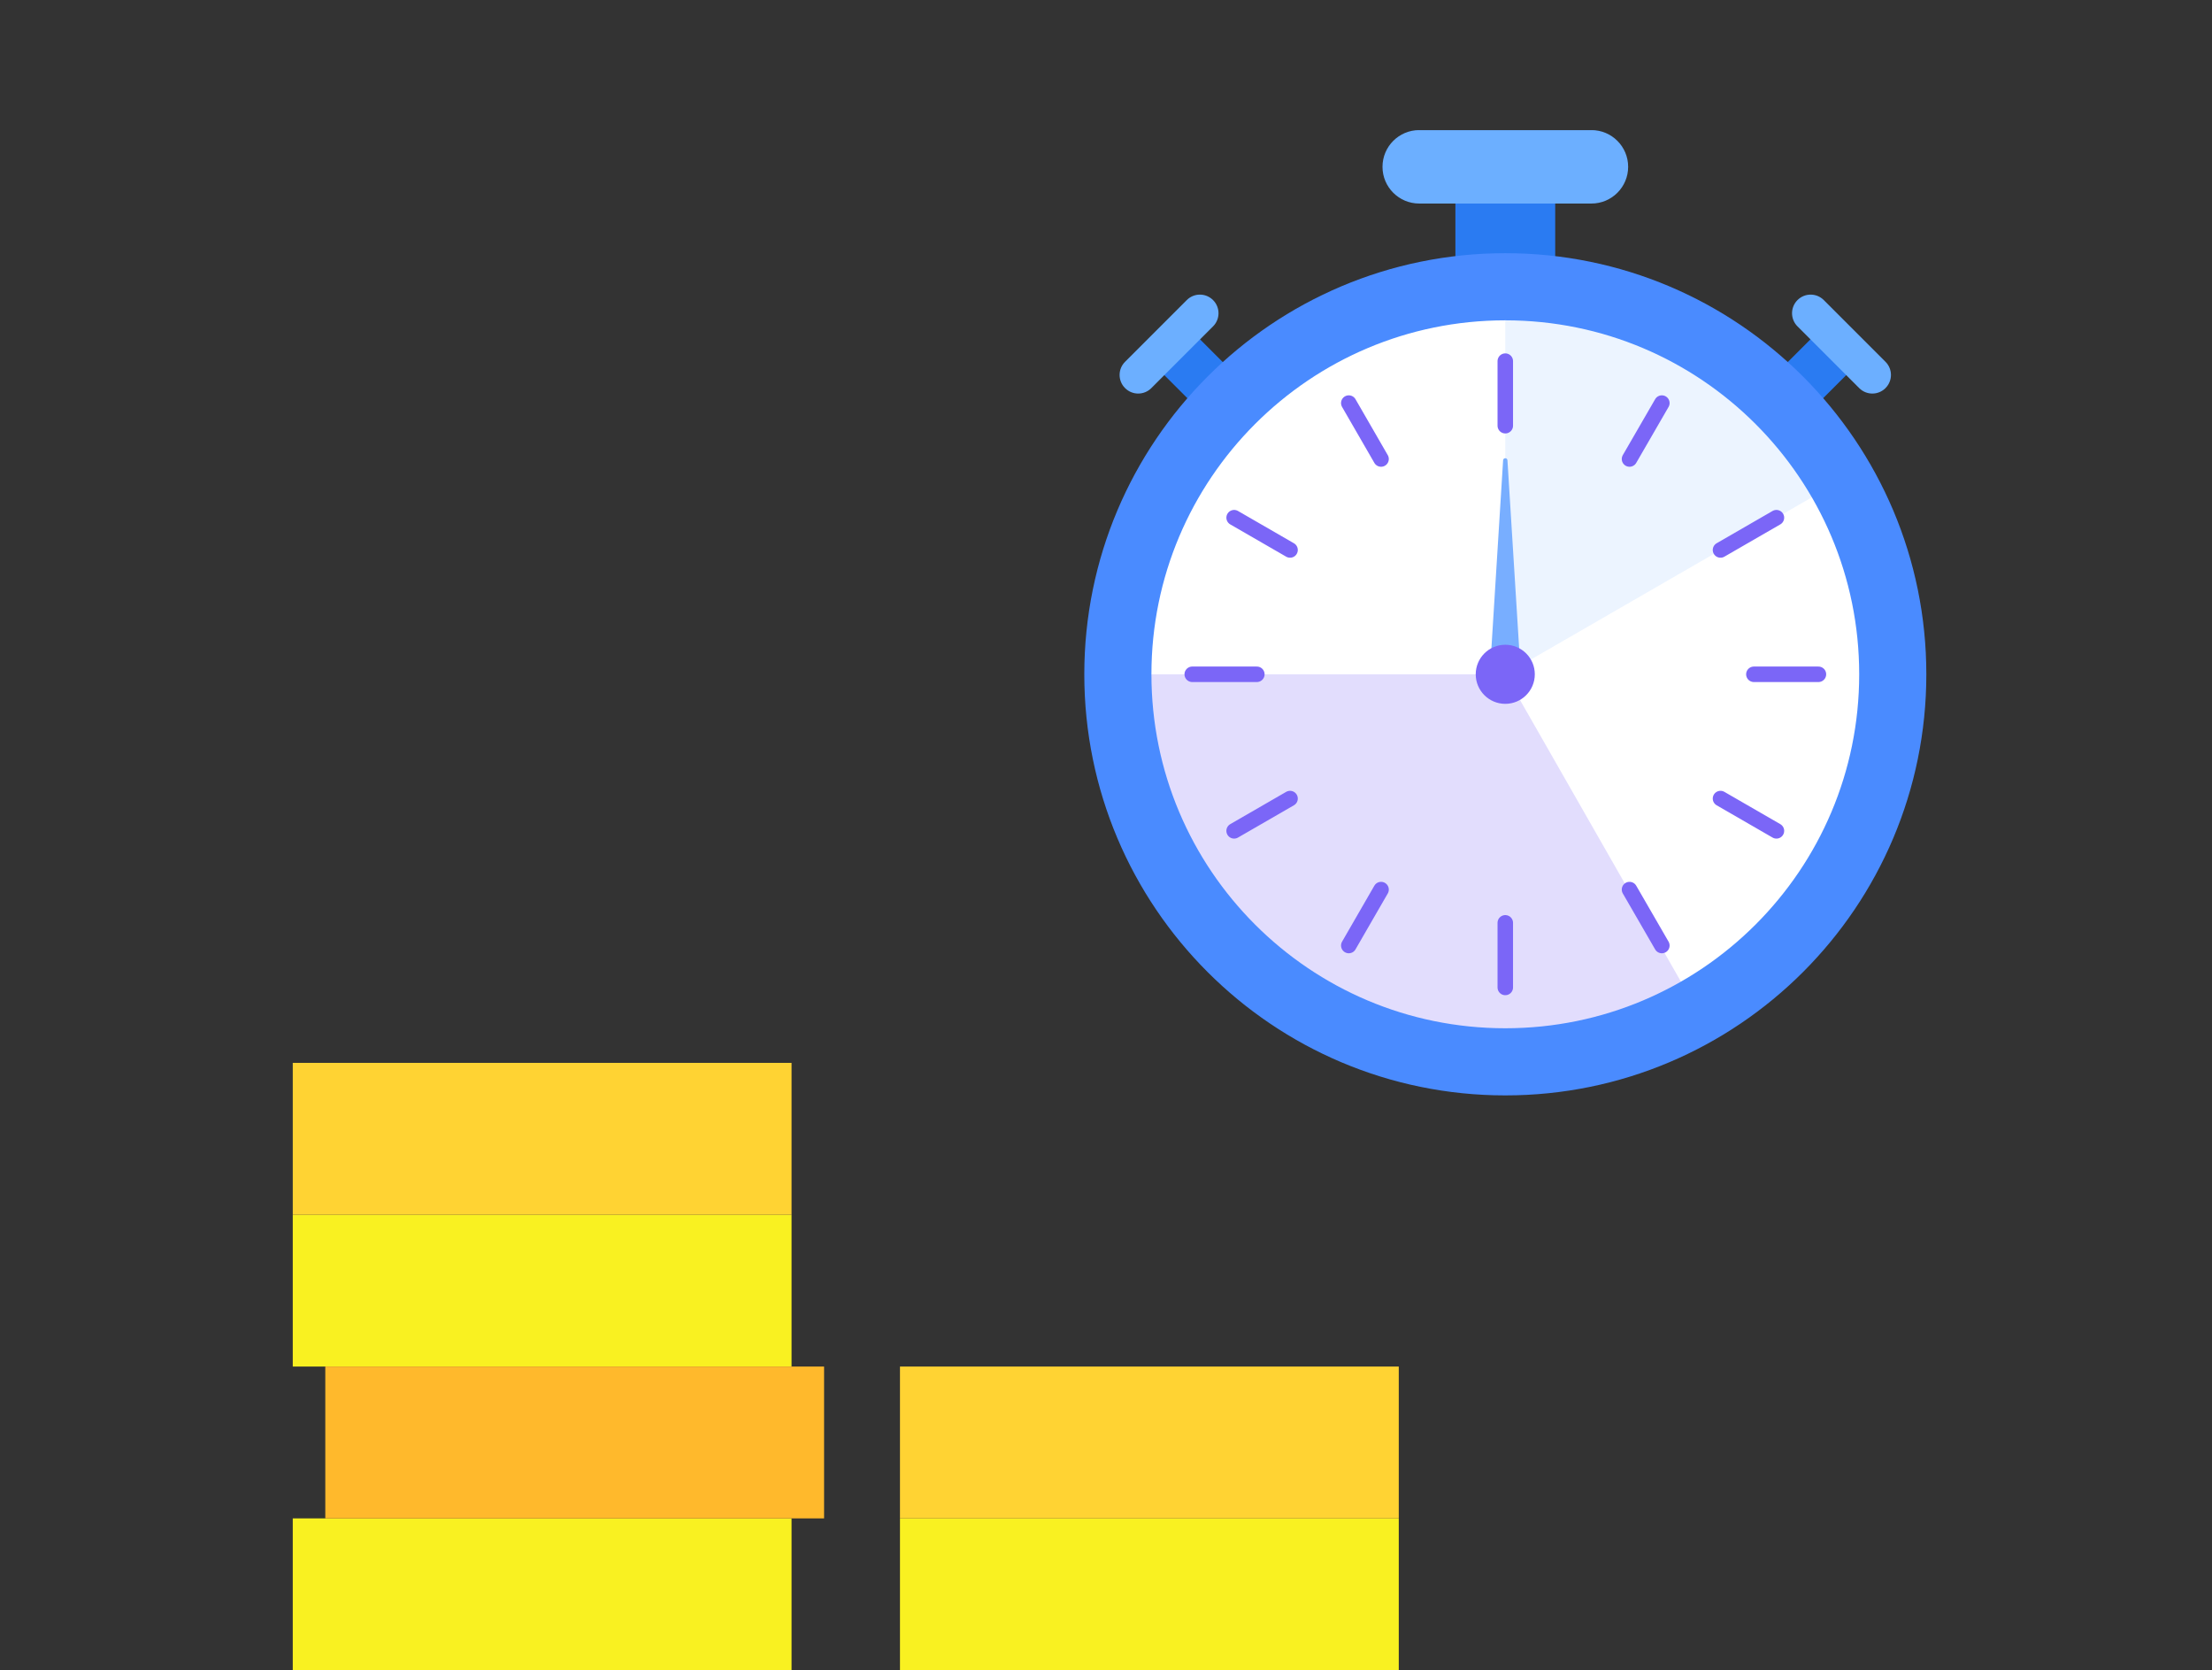<svg width="204" height="154" viewBox="0 0 204 154" fill="none" xmlns="http://www.w3.org/2000/svg">
<rect x="0" y="0" width="204" height="154" fill="#333333" stroke="none"/>
<g clip-path="url(#clip0_3106_20232)">
<path d="M143.428 17.777H134.223V25.716H143.428V17.777Z" fill="#2A7BF2"/>
<path d="M146.769 18.767H130.886C129.019 18.767 127.5 17.253 127.5 15.381C127.5 13.515 129.014 11.995 130.886 11.995H146.769C148.636 11.995 150.155 13.51 150.155 15.381C150.155 17.248 148.64 18.767 146.769 18.767Z" fill="#6CAFFF"/>
<path d="M170.621 34.231L167.324 30.934L164.479 33.779L167.775 37.076L170.621 34.231Z" fill="#2A7BF2"/>
<path d="M171.464 35.784L165.773 30.093C165.102 29.421 165.102 28.34 165.773 27.668C166.445 26.997 167.526 26.997 168.197 27.668L173.888 33.359C174.56 34.031 174.56 35.112 173.888 35.784C173.217 36.455 172.136 36.455 171.464 35.784Z" fill="#6CAFFF"/>
<path d="M109.867 37.079L113.164 33.783L110.318 30.937L107.022 34.234L109.867 37.079Z" fill="#2A7BF2"/>
<path d="M106.182 35.784L111.873 30.093C112.544 29.421 112.544 28.34 111.873 27.668C111.201 26.997 110.12 26.997 109.449 27.668L103.758 33.359C103.086 34.031 103.086 35.112 103.758 35.784C104.429 36.455 105.51 36.455 106.182 35.784Z" fill="#6CAFFF"/>
<path d="M138.826 97.904C158.561 97.904 174.559 81.906 174.559 62.172C174.559 42.438 158.561 26.44 138.826 26.44C119.092 26.44 103.094 42.438 103.094 62.172C103.094 81.906 119.092 97.904 138.826 97.904Z" fill="white"/>
<path opacity="0.3" d="M138.824 26.44V62.172L170.561 43.856C170.561 43.856 155.812 24.992 138.824 26.44Z" fill="#C0DAFF"/>
<path opacity="0.22" d="M157.272 94.447L138.827 62.172H103.094C103.094 62.172 100.842 107.834 157.272 94.447Z" fill="#7B66F7"/>
<path d="M138.826 97.904C158.561 97.904 174.559 81.906 174.559 62.172C174.559 42.438 158.561 26.44 138.826 26.44C119.092 26.44 103.094 42.438 103.094 62.172C103.094 81.906 119.092 97.904 138.826 97.904Z" stroke="#4A8BFF" stroke-width="6.191" stroke-miterlimit="10"/>
<path d="M138.824 33.297V39.251" stroke="#7B66F7" stroke-width="1.429" stroke-miterlimit="10" stroke-linecap="round"/>
<path d="M124.391 37.165L127.367 42.322" stroke="#7B66F7" stroke-width="1.429" stroke-miterlimit="10" stroke-linecap="round"/>
<path d="M113.816 47.732L118.974 50.709" stroke="#7B66F7" stroke-width="1.429" stroke-miterlimit="10" stroke-linecap="round"/>
<path d="M109.953 62.172H115.911" stroke="#7B66F7" stroke-width="1.429" stroke-miterlimit="10" stroke-linecap="round"/>
<path d="M113.816 76.607L118.974 73.63" stroke="#7B66F7" stroke-width="1.429" stroke-miterlimit="10" stroke-linecap="round"/>
<path d="M124.391 87.18L127.367 82.022" stroke="#7B66F7" stroke-width="1.429" stroke-miterlimit="10" stroke-linecap="round"/>
<path d="M138.824 91.046V85.089" stroke="#7B66F7" stroke-width="1.429" stroke-miterlimit="10" stroke-linecap="round"/>
<path d="M153.263 87.18L150.281 82.022" stroke="#7B66F7" stroke-width="1.429" stroke-miterlimit="10" stroke-linecap="round"/>
<path d="M163.83 76.607L158.672 73.63" stroke="#7B66F7" stroke-width="1.429" stroke-miterlimit="10" stroke-linecap="round"/>
<path d="M167.703 62.172H161.75" stroke="#7B66F7" stroke-width="1.429" stroke-miterlimit="10" stroke-linecap="round"/>
<path d="M163.83 47.732L158.672 50.709" stroke="#7B66F7" stroke-width="1.429" stroke-miterlimit="10" stroke-linecap="round"/>
<path d="M153.263 37.165L150.281 42.322" stroke="#7B66F7" stroke-width="1.429" stroke-miterlimit="10" stroke-linecap="round"/>
<path d="M137.395 62.172L138.623 42.437C138.628 42.327 138.723 42.241 138.838 42.251C138.938 42.256 139.019 42.341 139.023 42.437L140.252 62.172C140.3 62.963 139.7 63.639 138.914 63.691C138.123 63.739 137.447 63.139 137.395 62.353C137.395 62.296 137.395 62.229 137.395 62.177V62.172Z" fill="#78AEFF"/>
<path d="M141.546 62.172C141.546 63.677 140.327 64.896 138.822 64.896C137.317 64.896 136.098 63.677 136.098 62.172C136.098 60.667 137.317 59.448 138.822 59.448C140.327 59.448 141.546 60.667 141.546 62.172Z" fill="#7B66F7"/>
</g>
<rect x="27" y="140" width="46" height="14" fill="#F9F121"/>
<rect x="27" y="112" width="46" height="14" fill="#F9F121"/>
<rect x="83" y="140" width="46" height="14" fill="#F9F121"/>
<rect x="27" y="98" width="46" height="14" fill="#FFD333"/>
<rect x="83" y="126" width="46" height="14" fill="#FFD333"/>
<rect x="30" y="126" width="46" height="14" fill="#FFB92C"/>
<defs>
<clipPath id="clip0_3106_20232">
<rect width="77.656" height="89" fill="white" transform="translate(100 12)"/>
</clipPath>
</defs>
</svg>
